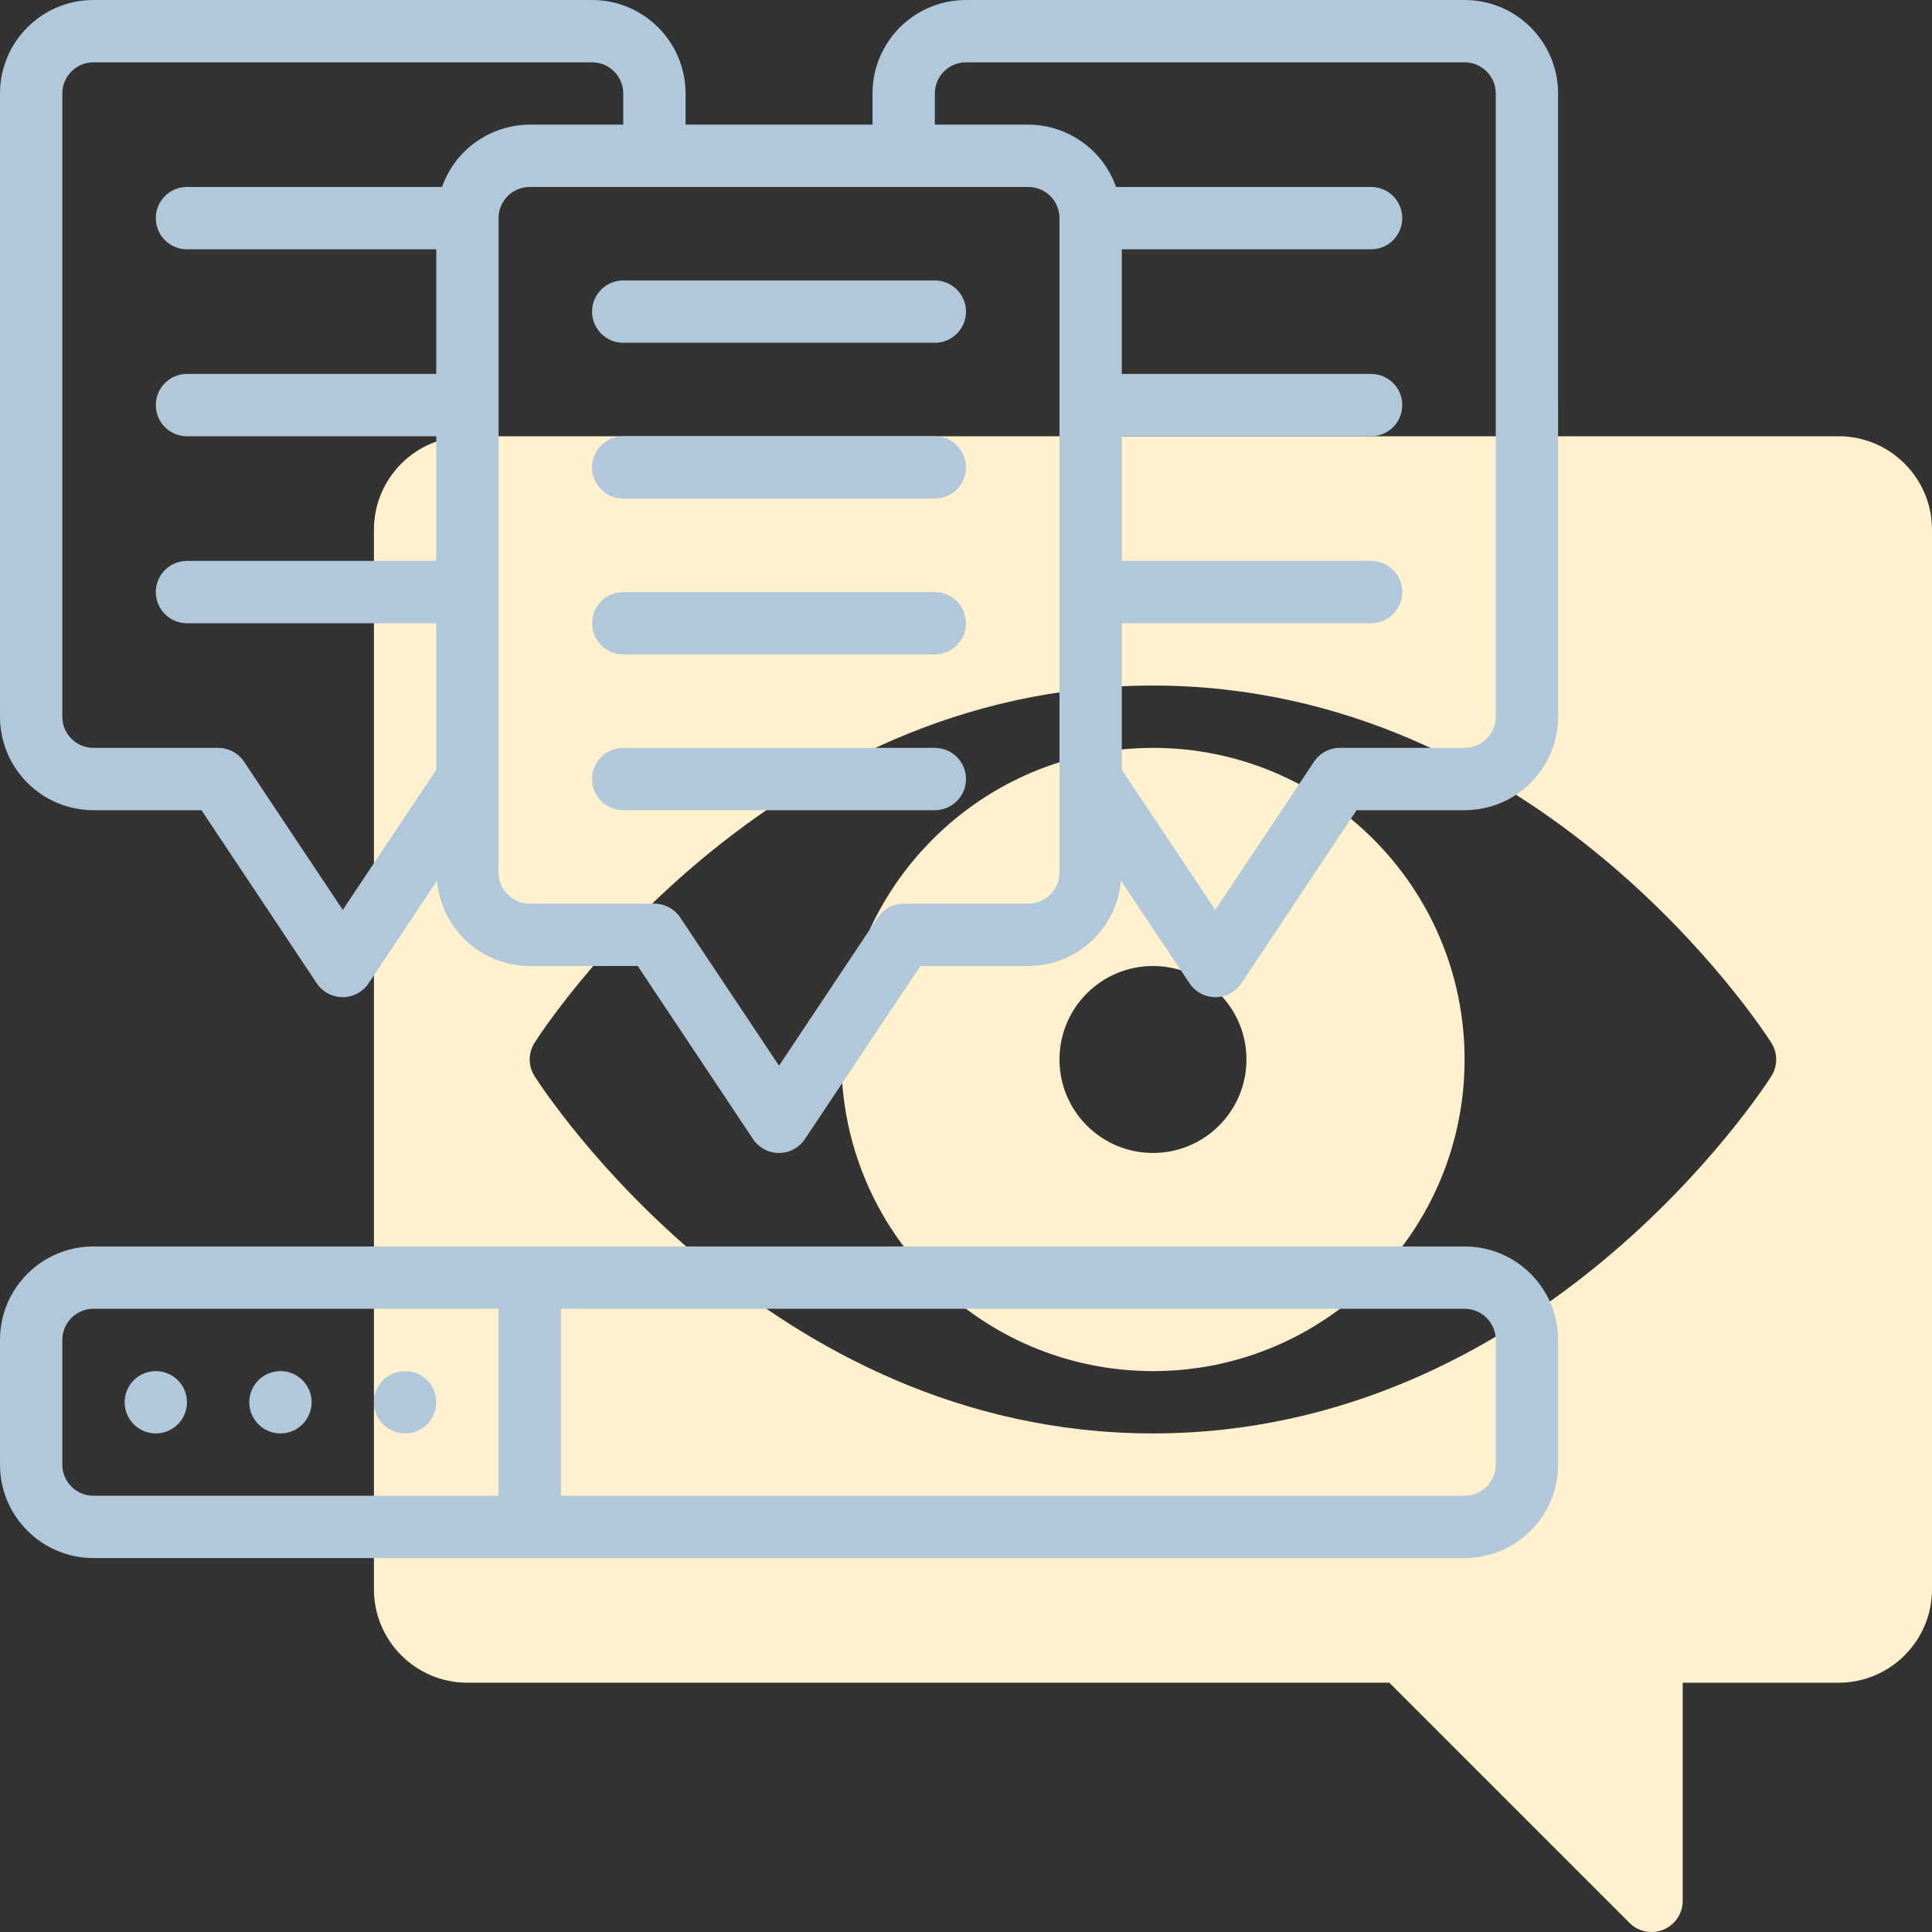 <svg xmlns="http://www.w3.org/2000/svg" viewBox="0 0 400 400">
    <rect x="0" y="0" width="400" height="400" fill="#333333" stroke="none"/>
    <g fill="none" fill-rule="nonzero">
        <path fill="#FFF1CD"
              d="M174.194 219.355c0 35.631 28.885 64.516 64.516 64.516 35.631 0 64.516-28.885 64.516-64.516s-28.885-64.516-64.516-64.516c-35.615.039-64.477 28.901-64.516 64.516ZM238.71 200c10.689 0 19.355 8.665 19.355 19.355s-8.665 19.355-19.355 19.355-19.355-8.665-19.355-19.355S228.02 200 238.71 200Z"/>
        <path fill="#FFF1CD"
              d="M380.645 90.323H96.774c-10.689 0-19.355 8.665-19.355 19.355v219.355c0 10.689 8.665 19.355 19.355 19.355h190.877l49.723 49.723c1.845 1.845 4.62 2.396 7.03 1.398 2.41-.998 3.982-3.35 3.983-5.959v-45.161h32.258c10.689 0 19.355-8.665 19.355-19.355V109.677c0-10.689-8.665-19.355-19.355-19.355Zm-13.91 132.497c-1.923 2.987-47.987 73.955-128.026 73.955-80.039 0-126.103-70.968-128.026-73.955-1.348-2.115-1.348-4.82 0-6.935 1.923-3.013 47.987-73.948 128.026-73.948 80.039 0 126.103 70.968 128.026 73.955 1.346 2.114 1.346 4.815 0 6.929Z"/>
        <g fill="#B1C8DB">
            <circle cx="32.258" cy="290.323" r="6.452"/>
            <circle cx="58.065" cy="290.323" r="6.452"/>
            <circle cx="83.871" cy="290.323" r="6.452"/>
            <path d="M303.226 258.065H19.355C8.665 258.065 0 266.73 0 277.419v25.806c0 10.689 8.665 19.355 19.355 19.355H303.226c10.689 0 19.355-8.665 19.355-19.355v-25.806c0-10.689-8.665-19.355-19.355-19.355Zm-200 51.613H19.355c-3.563 0-6.452-2.888-6.452-6.452v-25.806c0-3.563 2.888-6.452 6.452-6.452h83.871v38.71Zm206.452-6.452c0 3.563-2.888 6.452-6.452 6.452H116.129v-38.71h187.097c3.563 0 6.452 2.888 6.452 6.452v25.806ZM303.226 0H200c-10.689 0-19.355 8.665-19.355 19.355v6.452h-38.71v-6.452C141.935 8.665 133.27 0 122.581 0H19.355C8.665 0 0 8.665 0 19.355V148.387c0 10.689 8.665 19.355 19.355 19.355h22.355l23.871 35.839c1.197 1.795 3.211 2.872 5.368 2.872 2.157 0 4.171-1.078 5.368-2.872l14.161-21.239c.856 9.973 9.191 17.638 19.2 17.658h22.355l23.871 35.839c1.197 1.795 3.211 2.872 5.368 2.872 2.157 0 4.171-1.078 5.368-2.872L190.548 200h22.355c10.002-.03 18.325-7.693 19.181-17.658l14.194 21.239c1.197 1.795 3.211 2.872 5.368 2.872 2.157 0 4.171-1.078 5.368-2.872l23.858-35.839h22.355c10.689 0 19.355-8.665 19.355-19.355V19.355C322.581 8.665 313.915 0 303.226 0ZM91.51 38.71h-52.8c-3.563 0-6.452 2.888-6.452 6.452 0 3.563 2.888 6.452 6.452 6.452h51.613v25.806h-51.613c-3.563 0-6.452 2.888-6.452 6.452s2.888 6.452 6.452 6.452h51.613v25.806h-51.613c-3.563 0-6.452 2.888-6.452 6.452 0 3.563 2.888 6.452 6.452 6.452h51.613v30.323L70.968 188.387l-20.439-30.677c-1.197-1.794-3.211-2.871-5.368-2.871H19.355c-3.563 0-6.452-2.888-6.452-6.452V19.355c0-3.563 2.888-6.452 6.452-6.452h103.226c3.563 0 6.452 2.888 6.452 6.452v6.452h-19.355c-8.173.034-15.444 5.198-18.168 12.903Zm127.845 141.935c0 3.563-2.888 6.452-6.452 6.452h-25.806c-2.157-0-4.171 1.077-5.368 2.871l-20.439 30.677-20.439-30.658c-1.192-1.801-3.207-2.886-5.368-2.89h-25.806c-3.563 0-6.452-2.888-6.452-6.452V45.161c0-3.563 2.888-6.452 6.452-6.452h103.226c3.563 0 6.452 2.888 6.452 6.452v135.484Zm90.323-32.258c0 3.563-2.888 6.452-6.452 6.452h-25.806c-2.157-0-4.171 1.077-5.368 2.871l-20.439 30.677-19.355-29.032v-30.323h51.613c3.563 0 6.452-2.888 6.452-6.452 0-3.563-2.888-6.452-6.452-6.452h-51.613V90.323h51.613c3.563 0 6.452-2.888 6.452-6.452 0-3.563-2.888-6.452-6.452-6.452h-51.613V51.613h51.613c3.563 0 6.452-2.888 6.452-6.452 0-3.563-2.888-6.452-6.452-6.452h-52.8c-2.724-7.705-9.995-12.869-18.168-12.903h-19.355v-6.452c0-3.563 2.888-6.452 6.452-6.452h103.226c3.563 0 6.452 2.888 6.452 6.452V148.387Z"/>
            <path d="M193.548 58.065h-64.516c-3.563 0-6.452 2.888-6.452 6.452 0 3.563 2.889 6.452 6.452 6.452h64.516c3.563 0 6.452-2.888 6.452-6.452 0-3.563-2.888-6.452-6.452-6.452ZM193.548 90.323h-64.516c-3.563 0-6.452 2.888-6.452 6.452 0 3.563 2.889 6.452 6.452 6.452h64.516c3.563 0 6.452-2.888 6.452-6.452 0-3.563-2.888-6.452-6.452-6.452ZM193.548 122.581h-64.516c-3.563 0-6.452 2.888-6.452 6.452 0 3.563 2.889 6.452 6.452 6.452h64.516c3.563 0 6.452-2.888 6.452-6.452 0-3.563-2.888-6.452-6.452-6.452ZM193.548 154.839h-64.516c-3.563 0-6.452 2.888-6.452 6.452 0 3.563 2.889 6.452 6.452 6.452h64.516c3.563 0 6.452-2.888 6.452-6.452s-2.888-6.452-6.452-6.452Z"/>
        </g>
    </g>
</svg>